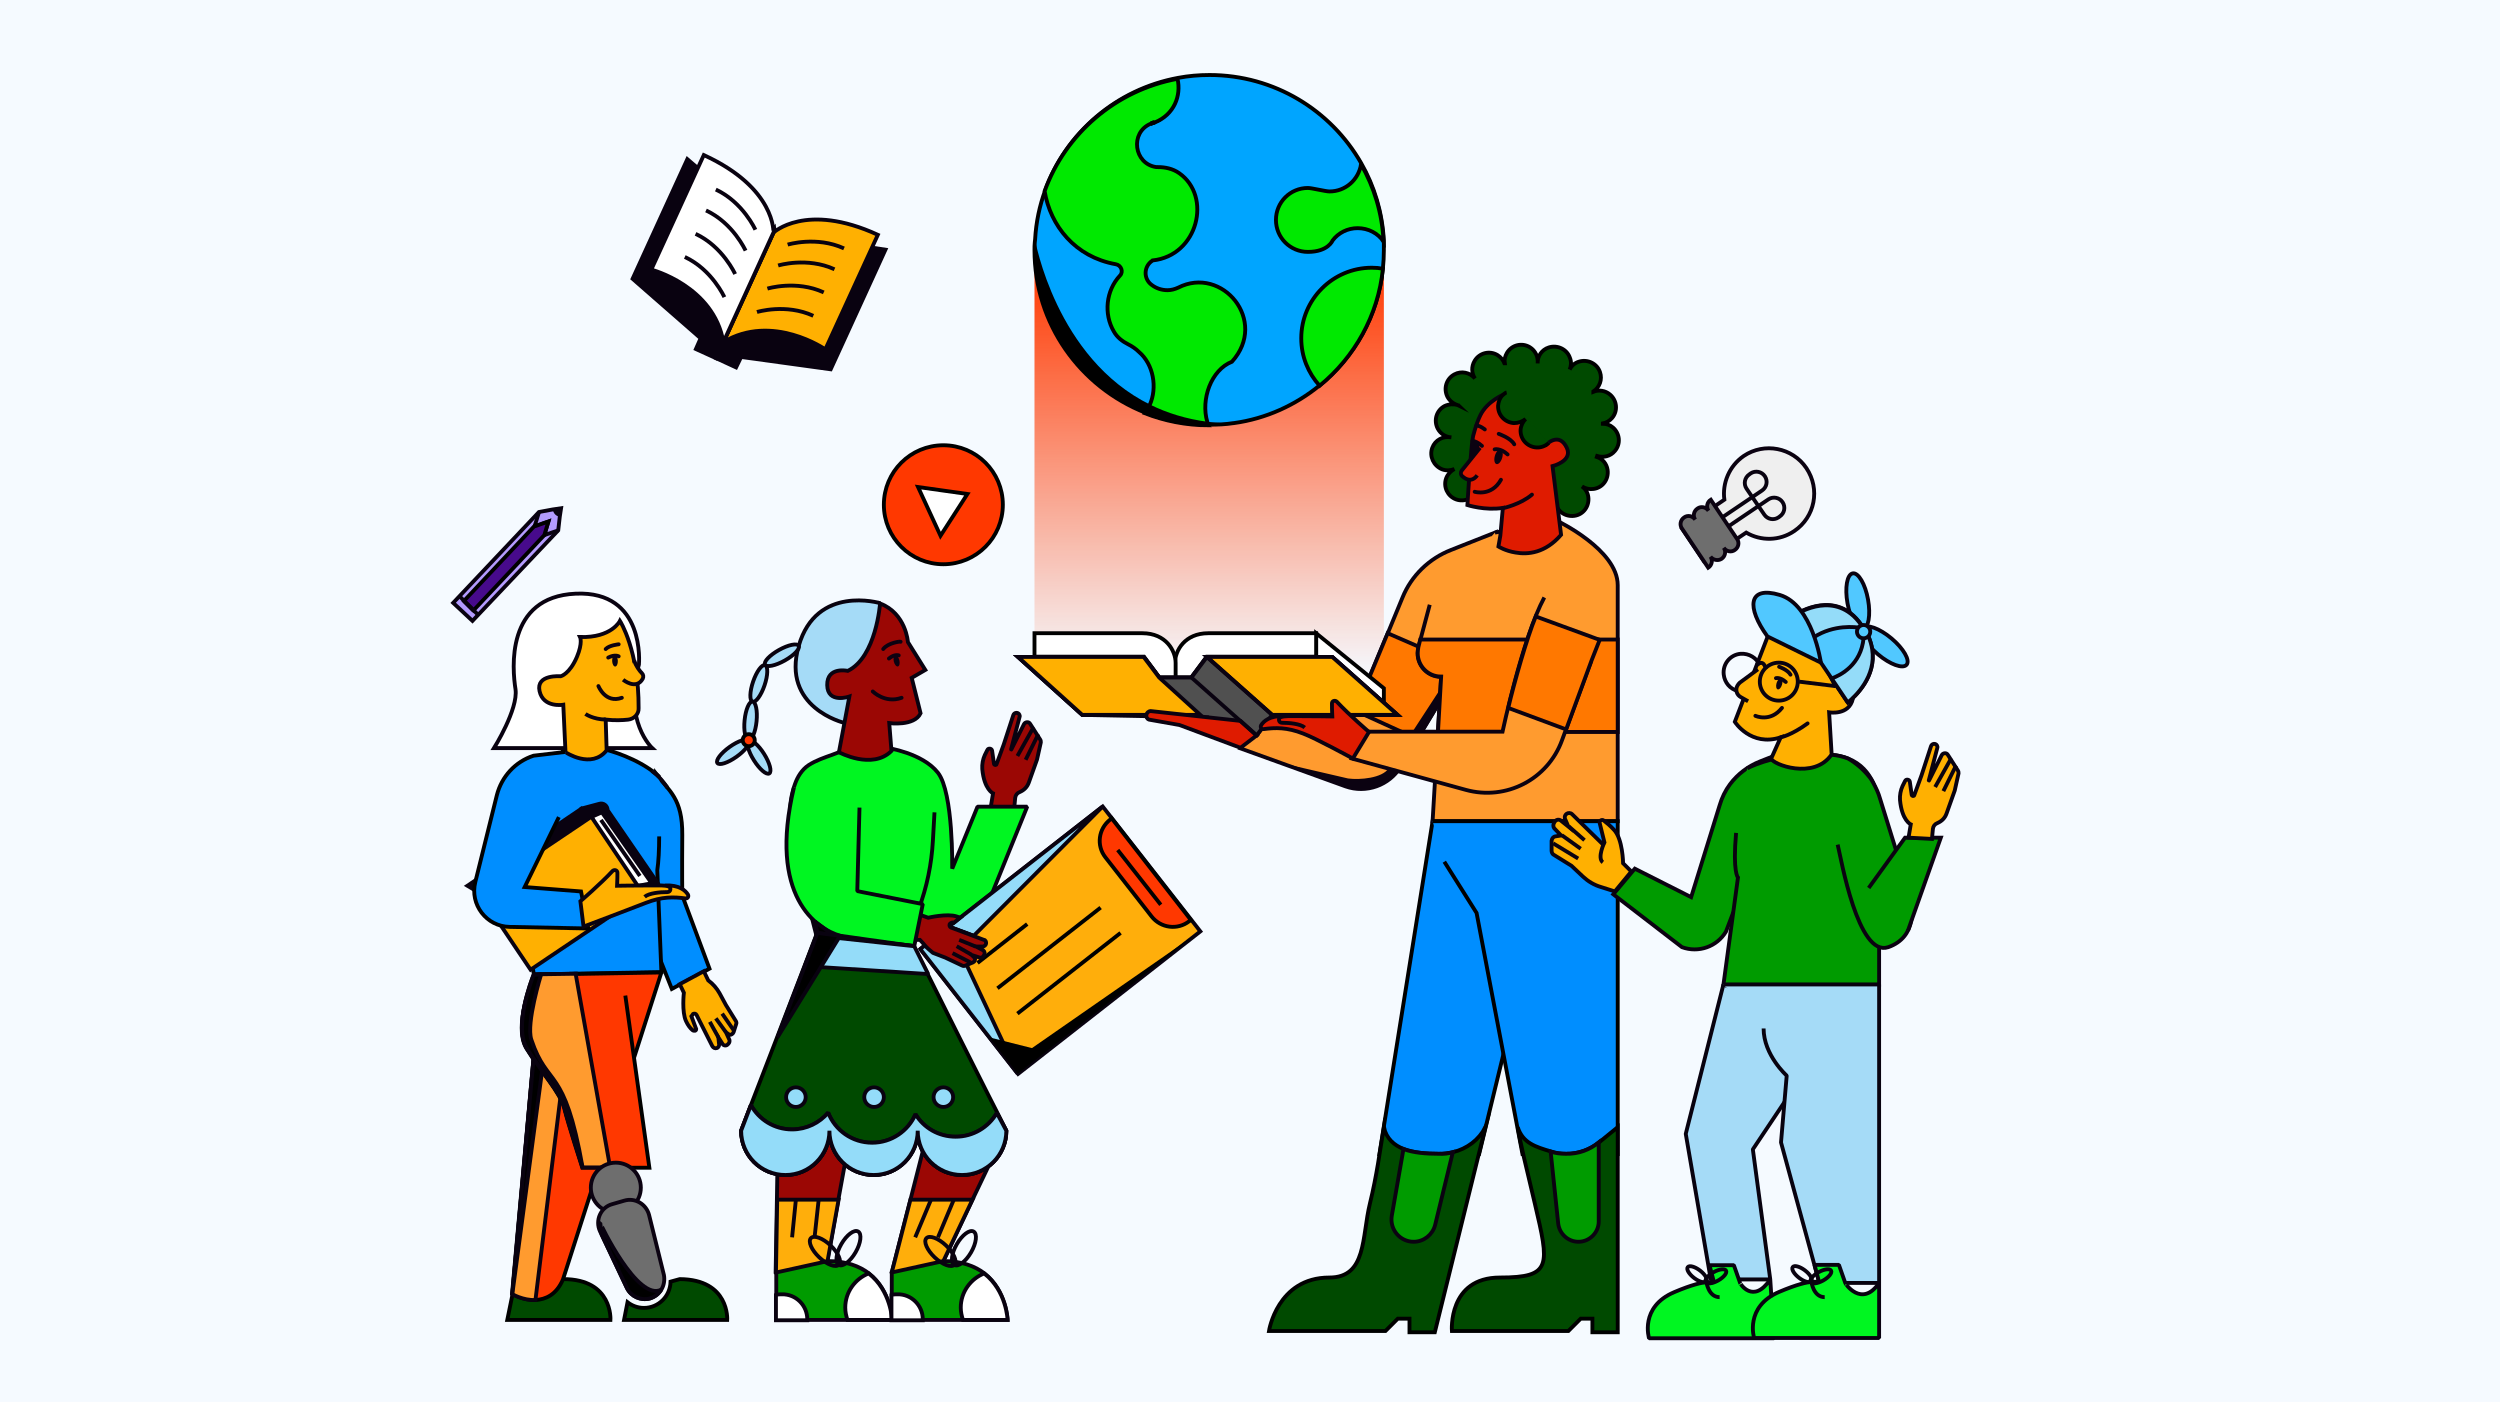 <?xml version="1.0" encoding="utf-8"?>
<!-- Generator: Adobe Illustrator 27.1.1, SVG Export Plug-In . SVG Version: 6.00 Build 0)  -->
<svg version="1.1" id="Layer_1" xmlns="http://www.w3.org/2000/svg" xmlns:xlink="http://www.w3.org/1999/xlink" x="0px" y="0px"
	 viewBox="0 0 790 443" style="enable-background:new 0 0 790 443;" xml:space="preserve">
<style type="text/css">
	.st0{fill:#F5FAFF;}
	.st1{fill:#9B0704;stroke:#090210;stroke-width:1.224;stroke-miterlimit:10;}
	.st2{fill:#FFAE0B;stroke:#090210;stroke-width:1.224;stroke-miterlimit:10;}
	.st3{fill:none;stroke:#090210;stroke-width:1.224;stroke-miterlimit:10;}
	.st4{fill:#009B00;stroke:#0B0211;stroke-width:1.224;stroke-miterlimit:10;}
	.st5{fill:#FFFFFF;stroke:#090210;stroke-width:1.224;stroke-miterlimit:10;}
	.st6{fill:#00F621;stroke:#090210;stroke-width:1.224;stroke-linejoin:bevel;stroke-miterlimit:10;}
	.st7{fill:url(#SVGID_1_);}
	.st8{fill:#008EFF;stroke:#000000;stroke-width:1.224;stroke-miterlimit:10;}
	.st9{fill:#004A00;stroke:#000000;stroke-width:1.224;stroke-miterlimit:10;}
	.st10{fill:#FF9B2F;stroke:#0B0211;stroke-width:1.224;stroke-miterlimit:10;}
	.st11{fill:#FF7800;stroke:#0B0211;stroke-width:1.224;stroke-miterlimit:10;}
	.st12{fill:#FFFFFF;stroke:#000000;stroke-width:1.224;stroke-miterlimit:10;}
	.st13{fill:#505050;stroke:#090210;stroke-width:1.224;stroke-miterlimit:10;}
	.st14{fill:#FFB001;stroke:#090210;stroke-width:1.224;stroke-miterlimit:10;}
	.st15{fill:#DF1B00;stroke:#0B0211;stroke-width:1.224;stroke-miterlimit:10;}
	.st16{fill:none;stroke:#0B0211;stroke-width:1.224;stroke-miterlimit:10;}
	.st17{fill:#00A5FF;stroke:#000000;stroke-width:1.224;stroke-miterlimit:10;}
	.st18{fill:#00E900;stroke:#000000;stroke-width:1.224;stroke-miterlimit:10;}
	.st19{fill:none;stroke:#000000;stroke-width:1.224;stroke-miterlimit:10;}
	.st20{fill:#FF3800;stroke:#000000;stroke-width:1.224;stroke-miterlimit:10;}
	.st21{fill:#090210;stroke:#090210;stroke-width:1.224;stroke-miterlimit:10;}
	.st22{fill:#94DCF9;stroke:#090210;stroke-width:1.224;stroke-linejoin:bevel;stroke-miterlimit:10;}
	.st23{fill:#0B0211;}
	.st24{fill:none;stroke:#0B0211;stroke-width:1.224;stroke-linecap:round;stroke-miterlimit:10;}
	.st25{fill:#EFEFEF;stroke:#0B0211;stroke-width:1.224;stroke-miterlimit:10;}
	.st26{fill:#DF1B00;}
	.st27{fill:#6E6E6E;stroke:#0B0211;stroke-width:1.224;stroke-miterlimit:10;}
	.st28{fill:#51C8FF;stroke:#090210;stroke-width:1.224;stroke-miterlimit:10;}
	.st29{fill:#A5DBF7;stroke:#08020F;stroke-width:1.224;stroke-linejoin:bevel;stroke-miterlimit:10;}
	.st30{fill:#B49BFF;stroke:#090210;stroke-width:1.224;stroke-miterlimit:10;}
	.st31{fill:#090210;}
	.st32{fill:#470A8C;stroke:#000000;stroke-width:1.224;stroke-miterlimit:10;}
	.st33{fill:#41FF60;stroke:#090210;stroke-width:1.224;stroke-linejoin:bevel;stroke-miterlimit:10;}
	.st34{stroke:#090210;stroke-width:1.224;stroke-linejoin:bevel;stroke-miterlimit:10;}
</style>
<rect x="-2.4" y="-1.3" class="st0" width="796.5" height="445.7"/>
<path class="st1" d="M315.9,361.1l-8.6,18l-9.2,19.4c0,0-2.8,5.3-8.3,5.7c-5.5,0.4-8-2.1-8-2.1l5.9-23l5.2-20.4L315.9,361.1z"/>
<path class="st1" d="M268.9,357.3l-4,21.9l-3.5,19.4c0,0-2.8,5.3-8.3,5.7c-5.5,0.4-8-2.1-8-2.1l0.4-23l0.4-24.2L268.9,357.3z"/>
<path class="st2" d="M307.3,379.1l-9.2,19.4c0,0-2.8,5.3-8.3,5.7c-5.5,0.4-8-2.1-8-2.1l5.9-23H307.3z"/>
<path class="st2" d="M265,379.1l-3.5,19.4c0,0-2.8,5.3-8.3,5.7c-5.5,0.4-8-2.1-8-2.1l0.4-23H265z"/>
<line class="st3" x1="294.2" y1="379.1" x2="289.2" y2="391"/>
<line class="st3" x1="301.4" y1="379.1" x2="296.4" y2="391"/>
<line class="st2" x1="251.5" y1="379.1" x2="250.3" y2="391"/>
<line class="st3" x1="258.7" y1="379.1" x2="257.4" y2="391"/>
<path class="st4" d="M281.9,417.1h-36.6v-15l16.3-3.6c5.8,0,10,1.6,13,3.9C281.6,407.9,281.9,417.1,281.9,417.1z"/>
<path class="st5" d="M281.9,417.1h-14.1c-0.4-1.2-0.7-2.5-0.7-3.9c0-4.9,3.1-9.1,7.4-10.8C281.6,407.9,281.9,417.1,281.9,417.1z"/>
<path class="st5" d="M255.1,416.9c0,0.1,0,0.2,0,0.3h-9.9v-8c0.6-0.2,1.3-0.2,1.9-0.2C251.5,408.9,255.1,412.5,255.1,416.9z"/>
<ellipse transform="matrix(0.501 -0.865 0.865 0.501 -207.466 428.916)" class="st3" cx="268.3" cy="394.4" rx="6.1" ry="2.6"/>
<ellipse transform="matrix(0.687 -0.726 0.726 0.687 -205.695 313.152)" class="st3" cx="260.9" cy="395.5" rx="2.6" ry="6.1"/>
<path class="st4" d="M318.4,417.1h-36.6v-15l16.3-3.6c5.8,0,10,1.6,13,3.9C318.1,407.9,318.4,417.1,318.4,417.1z"/>
<path class="st5" d="M318.4,417.1h-14.1c-0.4-1.2-0.7-2.5-0.7-3.9c0-4.9,3.1-9.1,7.4-10.8C318.1,407.9,318.4,417.1,318.4,417.1z"/>
<path class="st5" d="M291.6,416.9c0,0.1,0,0.2,0,0.3h-9.9v-8c0.6-0.2,1.3-0.2,1.9-0.2C288,408.9,291.6,412.5,291.6,416.9z"/>
<ellipse transform="matrix(0.501 -0.865 0.865 0.501 -189.257 460.505)" class="st3" cx="304.8" cy="394.4" rx="6.1" ry="2.6"/>
<ellipse transform="matrix(0.687 -0.726 0.726 0.687 -194.28 339.667)" class="st3" cx="297.4" cy="395.5" rx="2.6" ry="6.1"/>
<path class="st1" d="M313.1,254.9l0.7-4.2c0,0-2.8-1.2-3.4-7.7c-0.1-1.5,0.2-3.1,0.8-4.4l0.8-1.6c0.3-0.7,1.4-0.5,1.5,0.2l0.6,4.2
	c0.1,0.4,0.7,0.5,0.8,0.1l2.3-6.3l3-9.2c0.3-0.9,1.5-1,1.9-0.2l0,0c0.1,0.2,0.2,0.5,0.1,0.7l-2.7,10.3c0,0.1,0.1,0.1,0.1,0l4-8
	c0.4-0.7,1.5-0.8,1.9-0.1l3.2,5c0.2,0.3,0.2,0.6,0.2,0.9l-1.2,5.4l-2.6,7.3c-0.5,1.4-1.5,2.4-2.9,3l0,0c-0.8,0.3-1.3,1-1.4,1.8
	l-0.3,3.2L313.1,254.9z"/>
<path class="st6" d="M324.6,254.9h-15.7l-8,19.6c0,0,0.4-24-4.5-30.3c-4.9-6.3-16.2-7.9-16.2-7.9l8.9,59.3h5.3
	c8.3,0,15.8-5.1,18.9-12.8L324.6,254.9z"/>
<linearGradient id="SVGID_1_" gradientUnits="userSpaceOnUse" x1="382.073" y1="82.841" x2="382.073" y2="214.139">
	<stop  offset="0" style="stop-color:#FF3800"/>
	<stop  offset="1" style="stop-color:#FF3800;stop-opacity:0"/>
</linearGradient>
<rect x="326.9" y="82.8" class="st7" width="110.4" height="131.3"/>
<path class="st8" d="M207.3,244.5c4.1,5.5,8.4,7.7,8.3,19.4c-0.1,11.6,0,19.1,0,19.1l8.6,23.1l-11.9,6.4l-5.6-14.1L207.3,244.5z"/>
<path class="st8" d="M208.3,264.3c0,4.2-0.2,8.1-0.6,10.7l1.3,32.2l-40.3,0.7l-5.5-31.6l15-40l13.6,0.7c0,0,10.1,2.5,16.6,8.5"/>
<path class="st5" d="M201.9,210c0,0,2.2-23.4-20-22.4s-20,23.9-19,30.2c0.9,6.3-6.8,18.6-6.8,18.6h50
	C206.1,236.4,196.8,227.8,201.9,210z"/>
<path class="st9" d="M160.3,417.1h32.6c0,0,0.8-12.9-14.9-12.9l-16,4.6L160.3,417.1z"/>
<path class="st9" d="M229.8,417.1h-32.6l1.1-5.6c1.4,1.1,3.2,1.8,5.2,1.8c4.6,0,8.3-3.7,8.4-8.3l2.9-0.8
	C230.6,404.3,229.8,417.1,229.8,417.1z"/>
<path class="st10" d="M472.4,168.3l-3.3,10.1l-10,30.7l-0.9,2.9l-3,9.3l-2.5,4.2l-4.8,8l-5.3,8.8c-3.6,5.9-10.9,8.5-17.4,6.2
	l-19.9-7.2l-13.3-4.8l8.3-10.5h27.6l0.5-1.3l2-4.9l0.7-1.7l7.4-17.9l4.7-11.4c2.8-6.9,8.4-12.3,15.3-15l5.3-2.1L472.4,168.3z"/>
<polygon class="st11" points="459.2,209.1 458.2,212 455.2,221.3 452.7,225.5 447.8,233.5 428.3,224.6 438.5,200.1 "/>
<polygon class="st12" points="415.9,200.1 437.3,217.5 437.3,222.1 415.9,207.6 "/>
<path class="st12" d="M415.9,207.6v-7.5c0,0-26.6,0-34.1,0c-7.4,0-10.5,5.5-10.5,9.4v4.6h5.1l4.9-6.6H415.9z"/>
<path class="st12" d="M326.9,207.6v-7.5c0,0,26.6,0,34.1,0c7.4,0,10.5,5.5,10.5,9.4v4.6h-5.1l-4.9-6.6H326.9z"/>
<polygon class="st13" points="441.6,225.9 402,225.9 397.1,232.4 386.6,232.4 381.7,225.9 342,225.9 321.7,207.6 361.4,207.6 
	366.3,214.1 376.5,214.1 381.4,207.6 421,207.6 "/>
<polygon class="st13" points="441.6,225.9 402,225.9 397.1,232.4 386.6,232.4 381.7,226.7 342,225.9 321.7,207.6 361.4,207.6 
	366.3,214.1 376.5,214.1 381.4,207.6 421,207.6 "/>
<polygon class="st14" points="379.3,225.9 342,225.9 321.7,207.6 361.4,207.6 366.3,214.1 "/>
<polygon class="st14" points="441.6,225.9 402,225.9 381.4,207.6 421,207.6 "/>
<path class="st15" d="M363.1,227.4l9.6,1.7l19.3,7.2l5.1-3.9l-5.1-4.6l-28.4-3.1C362.1,224.8,361.7,226.9,363.1,227.4z"/>
<line class="st16" x1="402" y1="225.9" x2="381.4" y2="207.6"/>
<path class="st9" d="M509.7,135.1c-0.9-0.8-2.1-1.2-3.2-1.2l0-0.1c1.1-0.2,2.1-0.8,2.9-1.7c1.9-2.2,1.6-5.5-0.6-7.4
	c-1.5-1.3-3.6-1.6-5.3-0.9l0-0.1c2-1.3,2.9-3.8,2.1-6.1c-0.9-2.7-3.9-4.2-6.7-3.3c-1.3,0.4-2.3,1.3-2.9,2.5l0,0
	c0.5-1.1,0.6-2.5,0.1-3.7c-0.9-2.7-3.9-4.2-6.7-3.3c-2.2,0.7-3.6,2.8-3.5,5h0c0.2-2-0.7-4-2.5-5.1c-2.5-1.5-5.7-0.7-7.2,1.8
	c-0.6,1-0.9,2.2-0.7,3.3h-0.1c-0.4-1-1.1-1.9-2.2-2.6c-2.5-1.5-5.7-0.7-7.2,1.8c-1.1,1.8-1,4,0.1,5.6l0,0c-1.6-1.9-4.3-2.5-6.5-1.3
	c-2.6,1.4-3.5,4.5-2.2,7.1c0.7,1.3,1.9,2.2,3.2,2.6c-1.3-0.4-2.8-0.3-4.1,0.3c-2.6,1.4-3.5,4.5-2.2,7.1c0.9,1.7,2.5,2.7,4.3,2.8l0,0
	c-2.5-0.5-5.1,0.8-6,3.3c-1,2.7,0.4,5.7,3.1,6.8c1.3,0.5,2.7,0.4,3.9-0.1c-1.1,0.6-2.1,1.6-2.6,2.9c-1,2.7,0.4,5.7,3.1,6.7
	c2.7,1,5.7-0.4,6.8-3.1c0.1-0.4,0.2-0.7,0.3-1.1l24.3,3.5c-0.1,0.5-0.1,1,0,1.5c0.4,2.9,3.1,4.8,6,4.4c2.9-0.4,4.8-3.1,4.4-6
	c-0.2-1.4-0.9-2.5-2-3.3l0,0c1.1,0.7,2.4,1,3.7,0.8c2.9-0.4,4.8-3.1,4.4-6c-0.3-2-1.6-3.5-3.4-4.1l0.1-0.3c2,0.6,4.2,0.1,5.6-1.6
	C512.2,140.3,511.9,137,509.7,135.1z M461.1,128.2c-0.2-0.1-0.3-0.1-0.5-0.2C460.8,128,461,128.1,461.1,128.2L461.1,128.2z"/>
<polygon class="st8" points="452.7,259.5 435.9,364.7 467.4,364.7 486.5,286.2 "/>
<g>
	<g>
		<path class="st17" d="M437.3,79.1c0,1.9-0.1,3.8-0.3,5.7c-1.5,14.9-9,28-20,37c-7.6,6.2-16.9,10.5-27.1,11.9l-0.1,0
			c-2.5,0.4-5.1,0.5-7.8,0.5H382c-7.1,0-13.9-1.4-20.1-3.8c0,0,0,0,0,0c-20.5-8.1-35-28-35-51.4c0-0.8,0-1.6,0.1-2.5l0.1-0.9
			c0.3-5.4,1.4-10.6,3.2-15.5c6.6-18.2,22.5-31.9,42-35.5c3.2-0.6,6.5-0.9,9.9-0.9c20.5,0,38.4,11.2,47.9,27.8
			c4.2,7.3,6.7,15.6,7.2,24.5C437.3,77.2,437.3,78.2,437.3,79.1z"/>
		<path class="st18" d="M389.3,114.3c-6.6,2.6-9.9,11.9-7.8,19c0.1,0.4,0.2,0.7,0.4,1.1c-7.1,0-13.9-1.4-20.1-3.8
			c0.6-0.8,1.2-1.7,1.5-2.6c2.5-5.5,1.2-12.9-3.4-16.8h0c-1-1-2.2-1.8-3.4-2.4c-1.8-0.9-3.5-2.2-4.5-4c-3.3-5.6-2.5-13,1.9-17.7
			c1.2-1.2,0.4-3.3-1.3-3.6c-12.9-2.3-20.7-12.2-22.5-23.1c6.6-18.2,22.5-31.9,42-35.5c1.2,5.3-1,11.3-7.2,13.8
			c-0.2,0-0.3,0.1-0.5,0.1c-0.3,0.1-0.5,0.2-0.7,0.3c0,0-0.1,0-0.1,0c-6.6,2.8-5.3,12.7,1.8,13.7c0.1,0,0.3,0,0.5,0
			c2.3,0,4.7,0.5,6.7,1.9c10.5,7.3,6,26.1-8.4,27.6l-0.1,0.1c-2.7,1.8-2.8,5.7-0.2,7.6c1.4,1.1,3.2,1.7,5,1.7c1.2,0,2.3-0.3,3.4-0.8
			C386.2,83.8,400.9,101.4,389.3,114.3z"/>
		<path class="st19" d="M365,38.6c-0.2,0.1-0.3,0.1-0.5,0.2c-0.2,0.1-0.5,0.2-0.7,0.2c0,0-0.1,0-0.1,0c0,0,0.1,0,0.1,0
			c0.2-0.1,0.5-0.2,0.7-0.3C364.6,38.7,364.8,38.7,365,38.6z"/>
		<path class="st19" d="M363.8,39L363.8,39c0,0-0.1,0-0.1,0C363.7,39,363.7,39,363.8,39z"/>
		<path class="st19" d="M365,38.6c-0.2,0.1-0.3,0.1-0.5,0.2c-0.2,0.1-0.5,0.2-0.7,0.2c0,0-0.1,0-0.1,0c0,0,0.1,0,0.1,0
			c0.2-0.1,0.5-0.2,0.7-0.3C364.6,38.7,364.8,38.7,365,38.6z"/>
		<path class="st19" d="M364.5,38.8c-0.2,0.1-0.5,0.2-0.7,0.2c0,0-0.1,0-0.1,0c0,0,0.1,0,0.1,0C364,38.9,364.2,38.8,364.5,38.8
			L364.5,38.8z"/>
		<path class="st18" d="M437,84.9c-1.5,14.9-9,28-20,37c-3.6-4-5.8-9.2-5.8-15c0-12.3,10-22.3,22.3-22.3
			C434.7,84.6,435.9,84.7,437,84.9z"/>
		<path class="st18" d="M437.2,76.3c-1.8-2.6-4.8-4.2-8.2-4.2c-3.2,0-6.1,1.5-7.9,3.9c0,0-1.4,3.6-7.8,3.6
			c-5.6,0-10.1-4.5-10.1-10.1c0-5.6,4.5-10.1,10.1-10.1c1.2,0,5.6,1.1,6.8,1.1c5.1,0,9.2-3.7,10-8.6
			C434.2,59.1,436.8,67.4,437.2,76.3z"/>
	</g>
	<path d="M389.9,133.8L389.9,133.8c-2.6,0.4-5.2,0.6-7.8,0.6h-0.1c-7.1,0-13.9-1.4-20.1-3.8c0,0,0,0,0,0c-20.5-8.1-35-28-35-51.4
		c0-0.8,0-1.6,0.1-2.5l0.1-0.9c0,0,6.5,37.4,36.4,52.1c5.3,2.6,11.3,4.5,18.2,5.4C384.2,133.6,387,133.8,389.9,133.8z"/>
</g>
<circle class="st20" cx="298.1" cy="159.5" r="18.8"/>
<polygon class="st12" points="297.2,169.3 290.1,153.9 305.7,156.1 "/>
<g>
	<polygon class="st21" points="279.8,78.9 262.5,116.7 234.2,112.8 232.6,116.1 226.3,113.2 244.4,73.6 	"/>
	<path class="st14" d="M277.4,74.2l-16.6,36.2c0,0-16.7-11.6-32.2-2.3l15.8-34.6C244.4,73.6,254.5,63.7,277.4,74.2z"/>
	<path class="st3" d="M239.2,98.6c0,0,9.1-2.8,17.8,1.2"/>
	<path class="st3" d="M242.5,91.2c0,0,9.1-2.8,17.8,1.2"/>
	<path class="st3" d="M245.9,83.9c0,0,9.1-2.8,17.8,1.2"/>
	<path class="st3" d="M248.9,77.3c0,0,9.1-2.8,17.8,1.2"/>
	<polygon class="st21" points="217.2,50.3 199.9,88.1 221.4,106.9 219.9,110.3 226.3,113.2 244.4,73.6 	"/>
	<path class="st5" d="M222.4,49l-16.6,36.2c0,0,19.7,5.1,22.8,22.9l15.8-34.6C244.4,73.6,245.3,59.5,222.4,49z"/>
	<path class="st3" d="M228.9,93.9c0,0-3.9-8.7-12.5-12.7"/>
	<path class="st3" d="M232.3,86.6c0,0-3.9-8.7-12.5-12.7"/>
	<path class="st3" d="M235.6,79.2c0,0-3.9-8.7-12.5-12.7"/>
	<path class="st3" d="M238.7,72.6c0,0-3.9-8.7-12.5-12.7"/>
</g>
<g>
	
		<rect x="298.4" y="272.1" transform="matrix(0.788 -0.616 0.616 0.788 -111.909 269.276)" class="st2" width="73.1" height="50.1"/>
	<path class="st20" d="M376.3,290.7l-0.5,0.4c-3.7,2.9-9,2.2-11.9-1.5l-14.6-18.7c-2.9-3.7-2.2-9,1.5-11.9l0.5-0.4L376.3,290.7z"/>
	<line class="st19" x1="353.2" y1="268.6" x2="366.8" y2="285.9"/>
	<path class="st22" d="M348.4,254.9l-40.7,40.8l-7.2-2.7c-0.2-0.1-0.3-0.2-0.4-0.4l1.3-1l2-1.6L348.4,254.9z"/>
	<path class="st22" d="M321.6,339.3l-30.8-39.4l1.4-1.1l7.9-6.1c0.1,0.2,0.2,0.3,0.4,0.4l7.2,2.7l-4.4,4.4l2.2,4.8L321.6,339.3z"/>
	<line class="st12" x1="308.9" y1="304.3" x2="324.6" y2="292"/>
	<line class="st12" x1="315.2" y1="312.3" x2="347.8" y2="286.8"/>
	<line class="st12" x1="321.5" y1="320.3" x2="354.1" y2="294.8"/>
</g>
<path class="st23" d="M458.2,212l-3,9.3l-2.5,4.2l-10.1,16.7c-3.6,5.9-10.9,8.5-17.4,6.2l-19.9-7.2l-0.4-0.1L426,246
	c3.7,0.5,10.8-0.1,12.8-3.2l17.4-26.7L458.2,212z"/>
<path class="st10" d="M472.4,168.3l19.7-3.7c0,0,19.1,9.1,19.1,20.3c0,11.1,0,74.6,0,74.6h-58.5l2.7-45.6h0c-4.9,0-8.4-4.6-7.2-9.3
	l3.6-13.5"/>
<path class="st15" d="M493.3,169l-2.7-21.7c0,0,6.5-1.6,4.5-5.8c-2.4-5.1-6.4-1.1-6.4-1.1s-7.5-9-13.4-15.8c0,0-5.3,2.1-7.5,6.6
	c-0.7,1.4-1.5,3.5-2.3,6.6c-0.7,2.9-1.8,21.8-1.8,21.8s5.6,1.8,11.2,0.9l-0.8,8.8l-0.6,3.4c0,0,2.2,1.4,5.4,1.9
	C482.8,175.3,488.3,174.8,493.3,169z"/>
<path class="st24" d="M472.3,142c0,0,1.8-0.5,4.1,1.6"/>
<ellipse transform="matrix(0.278 -0.961 0.961 0.278 203.193 559.038)" class="st23" cx="473.3" cy="144.4" rx="2.4" ry="1.2"/>
<path class="st24" d="M468.3,140.9c-1.2-1.1-2.3-1.5-3-1.6"/>
<ellipse transform="matrix(0.278 -0.961 0.961 0.278 200.332 549.903)" class="st23" cx="465.8" cy="141.8" rx="2.4" ry="1.2"/>
<polyline class="st8" points="456.4,272.3 466.6,288.5 481.1,364.7 511.2,364.7 511.2,259.5 452.7,259.5 "/>
<path class="st9" d="M511.2,356.2V421h-8v-4.3h-3.7l-3.9,3.9h-36.8c0,0-1.3-16.9,15.2-16.9s15.6-3.8,11-23.4
	c-2.9-12.2-4.5-18.7-5.4-24.1c1.6,5,5.6,6.2,10.6,7.7c1.5,0.5,3.1,0.7,4.8,0.7c3.9,0,7.5-1.4,10.3-3.6
	C507.3,359.3,509.4,357.7,511.2,356.2z"/>
<path class="st4" d="M505.2,361v25c0,3.5-2.9,6.4-6.4,6.4c-3.3,0-6-2.5-6.4-5.7l-2.4-22.8c1.5,0.5,3.1,0.7,4.8,0.7
	C498.8,364.7,502.4,363.3,505.2,361z"/>
<path class="st9" d="M469.4,356.2L453.4,421h-8v-4.3h-3.7l-3.9,3.9H401c0,0,2.6-16.9,19.1-16.9c11.8,0,10.2-12.8,12.8-23.4
	c2.2-9,3.1-16.3,4.4-24.1c0.8,3.6,3.2,5.7,6.3,6.9c3.2,1.2,7.2,1.5,11.1,1.5c1.5,0,3-0.2,4.4-0.5C463.6,363,467.3,360.2,469.4,356.2
	z"/>
<path class="st11" d="M511.2,202.2v29.1h-56.8l1-17.5c-4.2,0-7.4-3.4-7.4-7.4c0-0.6,0.1-1.3,0.2-1.9l0.6-2.4H511.2z"/>
<path class="st10" d="M488,188.8c-6.9,12.8-13.2,42.4-13.2,42.4h-42.5l-2.3,3.8l-2.8,4.7l36,9.9c12.7,3.5,25.9-3.3,30.4-15.7l9.2-25
	"/>
<g>
	<path class="st15" d="M412.3,229.9c-1.4-1.2-4.9-1.5-7.2-1.5c-1.1,0-1.3-1.5-0.3-1.8c1.2-0.4,3-0.3,5.6-0.3
		c4.7,0,10.6,0.1,10.6,0.1c-0.1-1.9-0.1-3.2-0.1-4.1c0-0.8,0.9-1.1,1.5-0.6c3.9,4.2,10.2,9.6,10.2,9.6l-5.1,8.4
		c0,0-11.7-6.4-15.7-7.9c-5.1-2-8.8-1.9-12.5-1.4c-0.7,0.1-1.1-0.6-0.8-1.2c0.8-1.3,2.7-3.1,7.3-2.9"/>
</g>
<path class="st11" d="M505.5,202.2l-2.6,6.6l-8,21.7l-18.3-6.8c1.9-8,5.9-22.2,8.7-28.9l7.1,2.6L505.5,202.2z"/>
<path class="st15" d="M467.7,141.5l-5.8,7.2c-0.4,0.5-0.4,1.3,0.2,1.8c1.1,1,3,2,4.7-0.3"/>
<path class="st24" d="M473.6,137.1c0,0,3.8,1.3,4.9,3.3"/>
<path class="st24" d="M469.2,135.7c0,0-1.6-1.3-2.7-1.2"/>
<path class="st24" d="M466,155.4c0,0,5.3,1.6,8.3-3.8"/>
<path class="st24" d="M474.9,160.6c0,0,5.6-1.2,9.2-4.3"/>
<path class="st9" d="M489.4,140c-1,0.9-2.4,1.5-3.9,1.4c-2.9-0.2-5.1-2.6-5-5.5c0.1-1.4,0.7-2.6,1.6-3.5c-1,0.8-2.3,1.3-3.7,1.3
	c-2.9-0.2-5.1-2.6-5-5.5c0.1-1.2,0.5-2.3,1.2-3.1c0,0,1-1,1.5-1.1"/>
<path class="st4" d="M459.1,364.1l-5.6,23c-0.8,3.1-3.6,5.3-6.8,5.3c-4.3,0-7.6-3.9-6.9-8.2l3.7-21.1c3.2,1.2,7.2,1.5,11.1,1.5
	C456.3,364.7,457.7,364.5,459.1,364.1z"/>
<g>
	<path class="st25" d="M567,167.8c-4.7,3.2-10.6,3.2-15.2,0.5l-13.4,9l-6.9-10.3l13.4-9.1c-0.7-5.2,1.5-10.6,6.1-13.8
		c6.5-4.4,15.4-2.7,19.8,3.8C575.3,154.6,573.5,163.4,567,167.8z"/>
	<polygon class="st26" points="543.3,162.1 541.8,160 541.9,160 	"/>
	<path class="st3" d="M542,165l14.8-10c1.5-1,1.9-3,0.9-4.5v0c-1-1.5-3-1.9-4.5-0.9l-0.4,0.3c-1.5,1-1.9,3-0.9,4.5l2.8,4.1l2.8,4.1
		c1,1.5,3,1.9,4.5,0.9l0.4-0.3c1.5-1,1.9-3,0.9-4.5l0,0c-1-1.5-3-1.9-4.5-0.9l-14.8,10"/>
	<path class="st27" d="M540.5,175.9c0.8,1.1,0.5,2.7-0.7,3.5l-1.4-2.1l0,0l-6.9-10.3c-0.8-1.1-0.5-2.7,0.7-3.5
		c1.1-0.8,2.7-0.5,3.5,0.7c-0.8-1.1-0.5-2.7,0.7-3.5c1.1-0.8,2.7-0.5,3.5,0.7c-0.8-1.1-0.5-2.7,0.7-3.5l1.4,2.1l1.4,2.1l5.5,8.2
		c0.8,1.1,0.5,2.7-0.7,3.5c-1.1,0.8-2.7,0.5-3.5-0.7c0.8,1.1,0.5,2.7-0.7,3.5C542.9,177.3,541.3,177,540.5,175.9z"/>
</g>
<g>
	<path class="st4" d="M567.3,236.4l-2.6,8.1l-8,24.6l-0.8,2.3l-2.4,7.4l-2,3.4l-3.9,6.4l-2.2,5.8c-2.9,4.8-8.7,6.8-13.9,4.9
		l-21.7-16.7l6.8-8.1l17.8,9l9-29c0.7-2.4,1.8-4.7,3.3-6.7c2.4-3.2,5.7-5.7,9.5-7.2l4.3-1.7L567.3,236.4z"/>
	<path class="st4" d="M552.1,242.8c0,0,7.6-4.1,19.4-4.5c2.3-0.1,4.7,0,7.3,0.2c2,0.2,3.7,0.6,5.2,1.2c0,0,0,0,0,0
		c4.1,1.6,6.5,4.6,7.9,7.6c2.1,4.6,1.9,9.3,1.9,9.3v54.6h-49.2l4.6-33.9c0,0-1.7-1.6-0.6-14.1"/>
	<path class="st4" d="M572.8,242.2l-1.3-3.9c2.3-0.1,4.7,0,7.3,0.2c2,0.2,3.7,0.6,5.2,1.2c0,0,0,0,0,0c2.6,1.5,4.9,3.5,6.8,5.9
		c0.4,0.5,0.8,1.1,1.1,1.7c0.9,1.6,1.7,3.3,2.2,5.1c0,0,9,29,9,29c1.7,5.3,2.6,14.7-6.4,17.9c-9.6,3.3-14.9-28-16-32.4"/>
	<polyline class="st4" points="602.9,294.1 613.3,264.7 602,264.7 590.5,280.6 	"/>
	
		<ellipse transform="matrix(0.984 -0.177 0.177 0.984 -24.365 107.115)" class="st28" cx="587.2" cy="189.9" rx="3.3" ry="9"/>
	<ellipse transform="matrix(0.643 -0.766 0.766 0.643 55.913 529.08)" class="st28" cx="595.7" cy="204.5" rx="3.3" ry="9"/>
	<path class="st14" d="M558.6,201.1l-10.4,27c0,0,5.1,8,14.5,4.9l-3,6.7c0.3,1.8,13.5,6.9,19.1-1.3l-0.8-13.3l0,0
		c0,0,6.3,1.1,7.5-4.3c1.2-5.4-5.6-4.1-5.6-4.1l-5.8-11.4L558.6,201.1z"/>
	<path class="st28" d="M583.9,222l-5.1-7.6l-7.8-11.5l-5.2-7.7l0,0c0.3-0.3,10.6-7.9,19-1.4c1.2,0.9,2.4,2.2,3.5,3.8
		c0.2,0.3,0.4,0.6,0.6,0.9c0,0,0,0,0,0c0,0,0,0.1,0.1,0.1c0,0,0,0.1,0.1,0.1h0c0.5,0.8,0.9,1.6,1.3,2.4c0.6,1.4,1,2.8,1.2,4.1
		C593,213.8,586.3,220,583.9,222z"/>
	<path class="st22" d="M583.9,222l-5.1-7.6c2.8-1,9.3-4.3,10.1-12.8c0,0,0-0.1,0-0.2c0.1-0.9,0.1-1.8,0-2.7c0,0,0-0.1,0-0.1
		c0,0,0-0.1,0-0.2c0,0,0,0.1,0.1,0.1c0,0,0,0.1,0.1,0.1h0c0.5,0.8,0.9,1.6,1.3,2.4c0.6,1.4,1,2.8,1.2,4.1
		C593,213.8,586.3,220,583.9,222z"/>
	<path class="st22" d="M588.9,198.5c-0.1,0-0.6-0.1-1.5-0.2h0c0,0,0,0-0.1,0c-3.1-0.4-10.3-0.5-16.3,4.7l-5.2-7.7l0,0
		c0.3-0.3,10.6-7.9,19-1.4c1.2,0.9,2.4,2.2,3.5,3.8C588.5,197.9,588.7,198.2,588.9,198.5z"/>
	<circle class="st28" cx="588.9" cy="199.6" r="2.1"/>
	<path class="st28" d="M575.4,209.4c0,0-2.6-18.3-13-21.4c-10.1-3-10.5,4-3.9,13.1L575.4,209.4z"/>
	<line class="st28" x1="579.9" y1="216.8" x2="568.5" y2="215.4"/>
	<circle class="st3" cx="562.1" cy="215.4" r="6"/>
	<path class="st3" d="M556.1,210.2c-1-2.3-3.4-3.8-6.1-3.6c-3.3,0.3-5.7,3.3-5.3,6.6c0.3,2.5,2,4.5,4.3,5.1"/>
	<path class="st14" d="M552.4,221.6l-2.3-1.3c-1.3-0.7-1.8-2.3-1.1-3.6l0,0c0.2-0.4,0.5-0.7,0.8-1l5.7-4.2"/>
	<path class="st24" d="M561.2,214.3c0,0,1.3-0.4,3.1,1.2"/>
	
		<ellipse transform="matrix(0.278 -0.961 0.961 0.278 198.374 696.025)" class="st23" cx="561.9" cy="216.1" rx="1.8" ry="0.9"/>
	<path class="st24" d="M562.2,210.7c0,0,2.8,1,3.6,2.5"/>
	<path class="st24" d="M554.7,226.2c0,0,4.7,2.2,8.4-2.5"/>
	<path class="st3" d="M558,211.4c0,0-0.6-3.4-2.9-1.2"/>
	<polygon class="st29" points="544.6,311.1 532.7,358.3 540.6,404.3 559.4,404.3 553.9,363.2 566.2,344.8 571,322.3 	"/>
	<path class="st29" d="M544.6,311.1h49.2v94.3h-18.9L562.8,361l1.8-21.1c0,0-7.3-6.5-7.3-14.9"/>
	<path class="st24" d="M562.7,233c0,0,3.3-0.6,8.5-4.4"/>
	<g>
		<path class="st14" d="M507,267.3l-10.2-10c-0.5-0.5-1.3-0.5-1.8-0.1l0,0c-0.6,0.5-0.7,1.3-0.3,1.9l0.9,2.1l-2.5-2
			c-0.7-0.4-1.5-0.1-1.9,0.6l-0.2,0.4c-0.2,0.5-0.2,1,0.1,1.5l2.2,2.3l-1.8,0.3c-0.7,0.1-1.1,0.7-1.2,1.4l0,3.1
			c0,0.5,0.2,0.9,0.5,1.2l5.8,3.6l3.6,3.4c1.6,1.5,3.6,2.7,5.7,3.3l4.4,1.4l5.2-6.3l-2.6-2.6c0,0-0.1-7.7-2.9-10.6
			c-1.2-1.3-2.3-2.2-3.2-2.9c-0.6-0.5-1.5,0.1-1.3,0.8l1.5,6.1c0,0-2.4,4.9-0.5,6.3"/>
		<line class="st10" x1="490.8" y1="266.5" x2="498.7" y2="271.3"/>
		<line class="st10" x1="493.5" y1="263.9" x2="499.5" y2="268.2"/>
		<line class="st10" x1="495.7" y1="261.1" x2="500.7" y2="265.5"/>
	</g>
	<path class="st14" d="M603.1,264.7l0.7-4.2c0,0-2.8-1.2-3.4-7.7c-0.1-1.5,0.2-3.1,0.8-4.4l0.8-1.6c0.3-0.7,1.4-0.5,1.5,0.2l0.6,4.2
		c0.1,0.4,0.7,0.5,0.8,0.1l2.3-6.3l3-9.2c0.3-0.9,1.5-1,1.9-0.2l0,0c0.1,0.2,0.2,0.5,0.1,0.7l-2.7,10.3c0,0.1,0.1,0.1,0.1,0l4-8
		c0.4-0.7,1.5-0.8,1.9-0.1l3.2,5c0.2,0.3,0.2,0.6,0.2,0.9l-1.2,5.4l-2.6,7.3c-0.5,1.4-1.5,2.4-2.9,3h0c-0.8,0.3-1.3,1-1.4,1.8
		l-0.3,3.2L603.1,264.7z"/>
	<line class="st14" x1="611.5" y1="248.7" x2="616.6" y2="239.6"/>
	<line class="st14" x1="614.1" y1="250" x2="618.1" y2="241.9"/>
	<path class="st6" d="M559.4,404.3l1.2,18.6h-39.5c0,0-3.1-9.9,8-14.6c11.1-4.7,12.6-2.8,12.6-2.8l-1.5-5.7h7.7l2,5.7
		C549.8,405.4,553.9,412.4,559.4,404.3z"/>
	
		<ellipse transform="matrix(0.872 -0.489 0.489 0.872 -127.931 316.971)" class="st3" cx="542.4" cy="403.2" rx="3.7" ry="1.5"/>
	
		<ellipse transform="matrix(0.604 -0.797 0.797 0.604 -108.688 586.801)" class="st3" cx="536.3" cy="402.8" rx="1.5" ry="3.7"/>
	<path class="st3" d="M539.2,405c0,0,0.6,4.9,4.2,4.9"/>
	<path class="st6" d="M593.8,405.4v17.4h-39.5c0,0-3.1-9.9,8-14.6c11.1-4.7,12.6-2.8,12.6-2.8l-1.5-5.7h7.7l2,5.7
		C582.9,405.4,588.3,413.5,593.8,405.4z"/>
	
		<ellipse transform="matrix(0.872 -0.489 0.489 0.872 -123.689 333.199)" class="st3" cx="575.6" cy="403.2" rx="3.7" ry="1.5"/>
	
		<ellipse transform="matrix(0.604 -0.797 0.797 0.604 -95.559 613.229)" class="st3" cx="569.5" cy="402.8" rx="1.5" ry="3.7"/>
	<path class="st3" d="M572.4,405c0,0,0.6,4.9,4.2,4.9"/>
</g>
<path class="st20" d="M209,307.3l-31.1,97c-2.1,4.9-5.5,6.3-8.6,6.5c-3.9,0.2-7.4-1.9-7.4-1.9L171,308l15.1-0.3L209,307.3z"/>
<path class="st10" d="M181.9,307.7l-12.7,103.1c-3.9,0.2-7.4-1.9-7.4-1.9L171,308L181.9,307.7z"/>
<path class="st20" d="M168.7,308.8c0,0-6.8,15.3-2.3,22.6s10.7,13.9,11.9,18.8c1.2,4.9,5.7,18.8,5.7,18.8h21.2l-7.6-54.4"/>
<path class="st10" d="M192.8,368.9h-8.7l0,0c-0.1-0.4-4.5-14-5.7-18.8c-1.2-4.9-7.4-11.5-11.9-18.8c-4.2-6.8,1.4-21.4,2.1-23.2
	c0-0.1,0.1-0.2,0.1-0.2l13.2-0.2L192.8,368.9z"/>
<circle class="st27" cx="194.6" cy="375.3" r="7.9"/>
<path class="st27" d="M209,407.5c-0.8,1.3-2,2.3-3.6,2.8c-2.9,0.8-6-0.6-7.3-3.3l-8-16.9l-0.5-1c-1.6-3.5,0.2-7.6,3.9-8.6l3.8-1.1
	c3.4-1,6.9,1.1,7.8,4.5l4.7,19C210.1,404.5,209.8,406.2,209,407.5z"/>
<g>
	<path class="st14" d="M219,320.4c0.4-0.2,0.9-0.1,1.1,0.3l5,9.9c0.3,0.5,0.9,0.8,1.4,0.6l0,0c0.6-0.2,0.9-0.9,0.7-1.5l-0.2-1.9
		l1.4,2.2c0.4,0.5,1.2,0.5,1.6,0l0.2-0.2c0.3-0.3,0.4-0.8,0.3-1.2l-1.1-2.4l1.1,0.8c0.5,0.1,1.1-0.3,1.3-0.8l0.8-2.5
		c0.2-0.4,0.1-0.8-0.1-1.1l-3.1-5l-2-3.7c-0.9-1.6-2.1-3-3.6-4.1l-1.4-2.9l-7.6,4.1l1.3,2.7c0,0-0.7,6.1,0.7,9
		c0.6,1.3,1.3,2.2,2,2.8c0.5,0.4,1.2,0.3,1.2-0.3l-1.5-4C218.6,321.1,218.8,320.6,219,320.4L219,320.4z"/>
	<line class="st14" x1="231.8" y1="325.5" x2="228.2" y2="320.3"/>
	<line class="st14" x1="229.4" y1="326.2" x2="226.2" y2="321.8"/>
	<line class="st14" x1="227" y1="327.8" x2="224.3" y2="322.9"/>
</g>
<g>
	<path class="st1" d="M311.6,298.2c-0.1,0.5-0.6,0.9-1.1,0.9c-0.1,0-0.2,0-0.2,0l-1.9,0l2.3,1.2c0.5,0.4,0.6,1.1,0.2,1.6l-0.2,0.3
		c-0.3,0.4-0.7,0.5-1.1,0.4l-2.5-0.8l1,1c0.1,0.5-0.1,1.1-0.6,1.3l-1.9,0.8l-0.5,0.2c-0.3,0.2-0.8,0.2-1.1,0l-5.3-2.5l-3.9-1.5
		c-1.1-0.9-1.9-1.6-2.5-2.3c-0.5-0.6-1-1.2-1.6-1.8l-3.5,0l3.3-8l2.8,1c0,0,6-1.4,9-0.4c0.4,0.1,0.8,0.3,1.1,0.4l-2,1.6l-0.4-0.1
		c-0.2,0-0.8,0.3-0.9,0.5c-0.1,0.2-0.1,0.4,0,0.7c0.1,0.2,0.2,0.3,0.4,0.4l7.2,2.7l3.2,1.2C311.4,297,311.7,297.6,311.6,298.2z"/>
	<line class="st1" x1="306.6" y1="304.1" x2="301" y2="301.2"/>
	<line class="st1" x1="307" y1="301.7" x2="302.3" y2="299"/>
	<line class="st1" x1="308.3" y1="299.1" x2="303.1" y2="297"/>
</g>
<path class="st14" d="M198.5,227.4c-1.8,0.2-4.2,0.3-7.1,0l0.3,9.7c-4.8,6.1-13,0.6-13,0.6l-0.7-15c0,0-6.3,1.1-7.5-4.3
	c-1.2-5.4,6.7-4.7,6.7-4.7s2.8-0.7,5.1-6.1c1.9-4.5,1-6.3,1-6.3c10,0.3,12.6-5.1,12.6-5.1s6,9.3,5.9,27.6
	C201.9,225.6,200.4,227.2,198.5,227.4z"/>
<path class="st14" d="M204.6,236.4"/>
<path class="st3" d="M185,225.6c0,0,2.3,1.7,6.5,1.8"/>
<path class="st14" d="M196.9,214.8c0,0,4.1,3.4,6.2-0.3c0.3-0.6,0.2-1.3-0.2-1.7c-0.8-0.8-2-2.4-2.5-4.1"/>
<path class="st24" d="M195.5,207.4c0,0-1.2-0.7-3.3,0.4"/>
<ellipse transform="matrix(0.999 -3.696665e-02 3.696665e-02 0.999 -7.591 7.328)" class="st23" cx="194.4" cy="208.9" rx="0.9" ry="1.8"/>
<path class="st24" d="M195.5,203.6c0,0-3,0.3-4.1,1.5"/>
<path class="st24" d="M189.1,216.8c0,0,2.2,5.6,7.4,3.7"/>
<g>
	<path class="st21" d="M183.8,255.5l5.6-1.5c1.3-0.4,2.6,0.6,2.6,2l0,0l15.8,23l-23.1,12.3L183.8,255.5z"/>
	<polygon class="st21" points="187,258.1 183.8,255.5 147.7,279.9 151.4,282.1 	"/>
	<polygon class="st5" points="187,258.1 190.2,256.7 205.9,279.1 196,281 	"/>
	
		<rect x="162.7" y="260.8" transform="matrix(0.558 0.83 -0.83 0.558 312.538 -22.479)" class="st14" width="29.4" height="42.9"/>
	<line class="st5" x1="189.9" y1="259.1" x2="202.2" y2="276.8"/>
</g>
<path class="st8" d="M178.7,237.6l-10.1,1.2c-5.8,1.9-10.1,6.6-11.6,12.5l-6.8,27.4c-1.8,7.1,3.5,14.1,10.9,14.2l24.8,0.5l-2.3-11.7
	l-17.8-1.4l10.8-22.1"/>
<g>
	<g>
		<polygon class="st30" points="177.3,160.6 176.9,163.2 176.4,167.6 149.3,196.2 143.2,190.5 170.3,161.8 174.6,161 		"/>
		<path class="st31" d="M177.3,160.6l-0.3,2.7c-1.2-0.1-2.1-1-2.3-2.2L177.3,160.6z"/>
		<polyline class="st3" points="176.4,167.6 172,169.1 173.3,164.8 169,166.3 169,166.1 170.3,161.9 		"/>
		<polygon class="st32" points="173.3,164.8 172,169.1 149.6,192.9 146.6,189.9 169,166.1 169,166.3 		"/>
		<line class="st30" x1="145.2" y1="188.4" x2="151.1" y2="194.3"/>
	</g>
	<line class="st3" x1="146.6" y1="189.9" x2="149.6" y2="192.9"/>
</g>
<g>
	<path class="st14" d="M203.7,283.4c1.4-1.2,4.9-1.5,7.2-1.5c1.1,0,1.3-1.5,0.3-1.8c-1.2-0.4-3-0.3-5.6-0.3
		c-4.7,0-10.6,0.1-10.6,0.1c0.1-1.9,0.1-3.2,0.1-4.1c0-0.8-0.9-1.1-1.5-0.6c-3.9,4.2-10.2,9.6-10.2,9.6l1,8c0,0,15.7-5.9,19.7-7.5
		c5.1-2,8.8-1.9,12.5-1.4c0.7,0.1,1.1-0.6,0.8-1.2c-0.8-1.3-2.7-3.1-7.3-2.9"/>
</g>
<path class="st33" d="M205.9,243.6c0,0,2.3,1.3,5,5.3"/>
<line class="st13" x1="376.5" y1="214.1" x2="397.1" y2="232.4"/>
<line class="st1" x1="321.5" y1="238.9" x2="326.6" y2="229.8"/>
<line class="st1" x1="324.1" y1="240.1" x2="328.1" y2="232"/>
<path class="st6" d="M295.3,256.7l-0.5,8.9c-0.4,7.4-1.9,14.7-4.5,21.7l-3.2,8.4h-29.1c0,0-6.6-25.9-6.6-25.9
	c-1.8-7.2-2.8-14.9-0.2-22c0.8-2.3,2.2-4.6,4.3-6c2.3-1.5,5-2.4,7.5-3.3l2.1-0.8l15.3-1.3"/>
<path class="st6" d="M250.9,248.8c-8.3,34.5,7.2,44.8,14.6,46.9l23.4,3.3l2.7-13.3l-20.7-4.1l0.7-26.4"/>
<path class="st9" d="M318,357.3c0,7.7-6.2,14-14,14c-7.7,0-14-6.2-14-14c0,7.7-6.2,14-13.9,14c-7.7,0-14-6.2-14-14
	c0,7.7-6.2,14-13.9,14c-7.7,0-14-6.2-14-14l3.1-8.1l0.5-1.3l7.8-20.2l8.8-22.9l3.5-9.2l30.8,3.3l4.4,8.8l10.8,21.6l8.4,16.7l2.8,5.5
	L318,357.3z"/>
<path class="st22" d="M318,357.3c0,7.7-6.2,14-14,14c-7.7,0-14-6.2-14-14c0,7.7-6.2,14-13.9,14c-7.7,0-14-6.2-14-14
	c0,7.7-6.2,14-13.9,14c-7.7,0-14-6.2-14-14l3.1-8.1c2.5,4.6,7.4,7.7,13,7.7c4.6,0,8.7-2.1,11.4-5.3c2.2,5.6,7.6,9.5,13.9,9.5
	c6.1,0,11.4-3.7,13.7-9c2.6,4.3,7.3,7.1,12.7,7.1c5.5,0,10.4-3,13-7.5L318,357.3z"/>
<path class="st22" d="M318,357.3c0,7.7-6.2,14-14,14c-7.7,0-14-6.2-14-14c0,7.7-6.2,14-13.9,14c-7.7,0-14-6.2-14-14
	c0,7.7-6.2,14-13.9,14c-7.7,0-14-6.2-14-14l3.1-8.1c2.5,4.6,7.4,7.7,13,7.7c4.6,0,8.7-2.1,11.4-5.3c2.2,5.6,7.6,9.5,13.9,9.5
	c6.1,0,11.4-3.7,13.7-9c2.6,4.3,7.3,7.1,12.7,7.1c5.5,0,10.4-3,13-7.5L318,357.3z"/>
<circle class="st22" cx="298.1" cy="346.7" r="3.1"/>
<circle class="st22" cx="276.2" cy="346.7" r="3.1"/>
<circle class="st22" cx="251.5" cy="346.7" r="3.1"/>
<polygon class="st22" points="293.3,307.8 254.5,305.3 254.5,304.9 258.1,295.7 288.9,299 "/>
<path class="st29" d="M278.1,190.6c0,0-20.1-6-25.7,13.5s14.3,24.3,14.3,24.3l11.8-13.1L278.1,190.6z"/>
<path class="st1" d="M265.1,237.7c0,0,10.5,5.7,16.6-0.4l-0.7-8.8c0,0,7.9,1.1,9.9-3.1l-2.8-11.2l4.3-2.5l-5.5-8.8
	c0,0-0.6-9.1-8.8-12.2c0,0-1.2,16.9-10.2,21.3c0,0-6.6-1.5-6.5,4.5s7,3.6,7,3.6L265.1,237.7z"/>
<path class="st24" d="M284,207.1c0,0-1.3-0.5-3.1,1"/>
<ellipse transform="matrix(0.973 -0.233 0.233 0.973 -40.809 71.553)" class="st23" cx="283.1" cy="208.9" rx="0.9" ry="1.8"/>
<path class="st24" d="M284.6,202.8c0.1-0.2-4,0.3-5.5,2.3"/>
<path class="st24" d="M275.8,218.5c0,0,3.9,3.9,9.1,2"/>
<ellipse transform="matrix(0.872 -0.489 0.489 0.872 -69.723 147.214)" class="st29" cx="247.1" cy="207.2" rx="6.1" ry="1.9"/>
<ellipse transform="matrix(0.324 -0.946 0.946 0.324 -42.151 372.88)" class="st29" cx="239.8" cy="215.9" rx="6.1" ry="1.9"/>
<ellipse transform="matrix(0.1 -0.995 0.995 0.1 -13.199 441.006)" class="st29" cx="237.2" cy="227.8" rx="6.1" ry="1.9"/>
<ellipse transform="matrix(0.846 -0.533 0.533 0.846 -90.553 164.834)" class="st29" cx="239.9" cy="239.1" rx="1.9" ry="6.1"/>
<ellipse transform="matrix(0.815 -0.58 0.58 0.815 -94.786 178.421)" class="st29" cx="231.6" cy="237.4" rx="6.1" ry="1.9"/>
<circle class="st20" cx="236.6" cy="233.9" r="1.9"/>
<polygon class="st34" points="257.5,291.2 258.3,294.8 263.6,295.7 "/>
<polygon class="st34" points="265.5,295.7 245.7,327.8 258.3,294.8 "/>
<path class="st34" d="M184.1,368.9L184.1,368.9c-0.1-0.4-4.5-14-5.7-18.8c-1.2-4.9-7.4-11.5-11.9-18.8c-4.2-6.8,1.4-21.4,2.1-23.2
	l2.4-0.2c0,0-4.8,15.4-3.1,20.6C173.1,344.1,178.3,336.2,184.1,368.9z"/>
<polygon class="st34" points="171.3,338.4 161.9,408.9 168.6,334.6 "/>
<path class="st34" d="M209,407.5c-0.8,1.3-2,2.3-3.6,2.8c-2.9,0.8-6-0.6-7.3-3.3l-8-16.9l-0.4-3.6
	C189.6,386.5,201.5,411.6,209,407.5z"/>
<polygon points="312.6,327.8 326.1,331.2 379.2,294.3 321.6,339.3 "/>
</svg>
